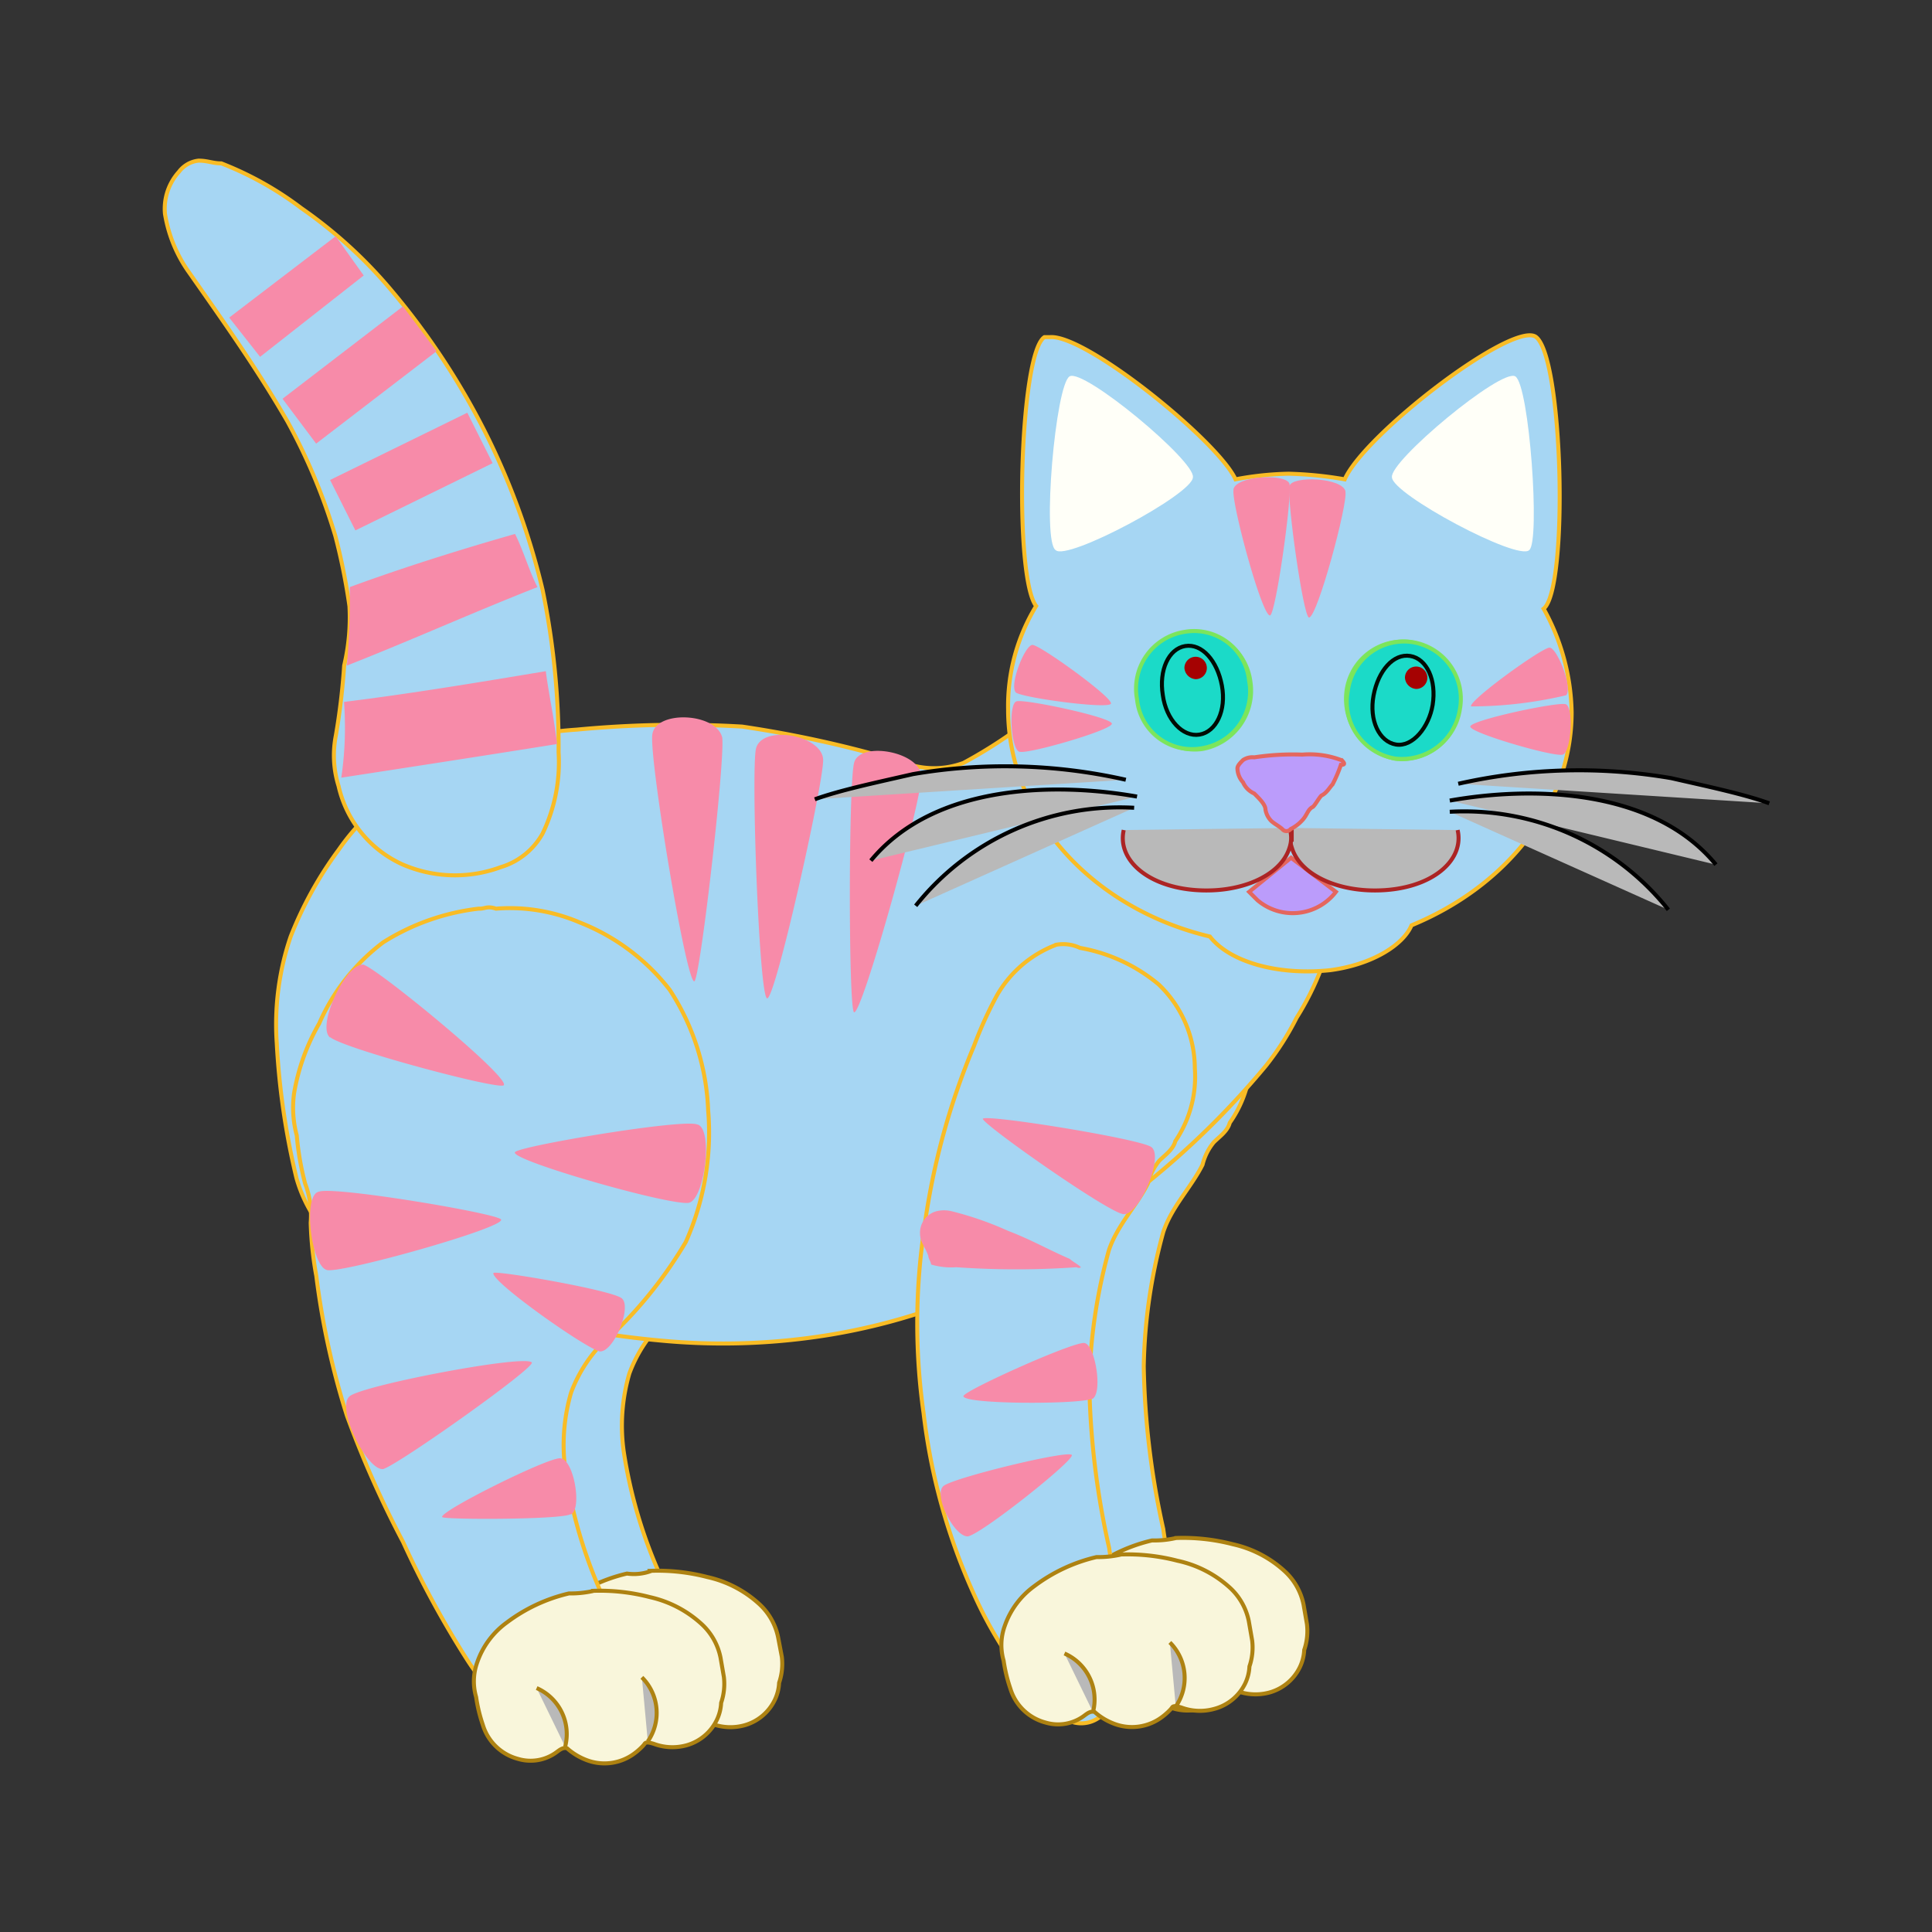 <svg id="bg_image_2" width="200" height="200" xmlns="http://www.w3.org/2000/svg" version="1.1" xmlns:xlink="http://www.w3.org/1999/xlink" xmlns:svgjs="http://svgjs.com/svgjs" class="bgs" preserveAspectRatio="xMidYMin slice"><rect width="100%" height="100%" fill="#333333" stroke="none"/><defs id="SvgjsDefs1121"/><rect id="rect_image_2" width="100%" height="100%" fill="none"/><svg id="variation_2" preserveAspectRatio="xMidYMin meet" viewBox="1.309 1.438 120.383 120.644" data-uid="2" data-keyword="variation_2" data-complex="true" style="overflow: visible;"><path id="2_l_8" d="M70.53 59.28A7.18 7.18 0 0 0 66.86 62.43A24.79 24.79 0 0 0 65.46 65.58A44.66 44.66 0 0 0 62.31 77.3A40 40 0 0 0 62.31 88.5A38.05 38.05 0 0 0 65.46 99.87A25.82 25.82 0 0 0 69.46 106.17A8.42 8.42 0 0 0 71.38 107.74A1.91 1.91 0 0 0 73.65 107.04A4.13 4.13 0 0 0 74.87 104.24A19.38 19.38 0 0 0 74.52 100.92C74.35 99.52 74 98.3 73.82 96.92A50.25 50.25 0 0 1 72.6 86.77A33.58 33.58 0 0 1 73.82 78.37C74.34 76.8 75.57 75.57 76.27 74.17A3.52 3.52 0 0 1 76.97 72.77C77.32 72.42 77.84 72.07 77.97 71.55A7.18 7.18 0 0 0 79.28 67A7.27 7.27 0 0 0 77 61.73A10.51 10.51 0 0 0 72.1 59.46A4.84 4.84 0 0 0 70.53 59.28Z " data-color-original="#f7d180" fill="#a6d6f3" class="f7d180" stroke-miterlimit="3" stroke-opacity="1" stroke-width=".25" stroke="#f9bc25" data-color-group="cyans"/><path id="2_l_9" d="M74.58 97.48A12.37 12.37 0 0 1 78.17 97.87A7.05 7.05 0 0 1 81.42 99.57A3.87 3.87 0 0 1 82.58 101.64L82.79 102.85A3.64 3.64 0 0 1 82.62 104.47A2.77 2.77 0 0 1 82.35 105.54A3 3 0 0 1 80.47 107.12A3.33 3.33 0 0 1 78.41 107.03C78.17 106.96 77.93 106.89 77.84 107.03S77.46 107.44 77.26 107.59A3.13 3.13 0 0 1 74.15 108.02A3.86 3.86 0 0 1 73 107.3C72.76 107.23 72.56 107.38 72.36 107.53A2.73 2.73 0 0 1 69.93 107.96A3.13 3.13 0 0 1 67.74 105.84A9.63 9.63 0 0 1 67.32 104.1A3.5 3.5 0 0 1 67.39 101.93A5.14 5.14 0 0 1 69.23 99.45A10.36 10.36 0 0 1 73.12 97.63A5.91 5.91 0 0 0 74.57 97.49Z " data-color-original="#f0f0db" fill="#F9F6DB" class="f0f0db" stroke-miterlimit="3" stroke-opacity="1" stroke-width=".25" stroke="#ae8211" data-color-group="undefineds"/><path id="2_l_10" d="M77.94 106.89A3.13 3.13 0 0 0 77.57 102.89M72.9 107.32A3.14 3.14 0 0 0 71.12 103.66 " data-color-original="none" fill="#b9b9b9" class="none" stroke-miterlimit="3" stroke-opacity="1" stroke-width=".25" stroke="#ae8211" data-color-group="grays"/><path id="2_l_11" d="M34.7 56.93A14.27 14.27 0 0 0 28.75 59A12.69 12.69 0 0 0 24.75 64.07A13.13 13.13 0 0 0 23.18 68.44A6.67 6.67 0 0 0 23.35 71.06A17.68 17.68 0 0 0 23.87 74.06A5.56 5.56 0 0 1 24.22 76.51A21.44 21.44 0 0 0 24.57 79.83A48.7 48.7 0 0 0 26.49 88.58A63.38 63.38 0 0 0 30 96.47A59.92 59.92 0 0 0 34 103.82A13.73 13.73 0 0 0 38.2 108.02A4.63 4.63 0 0 0 42.2 108.37A3.46 3.46 0 0 0 44.3 105.22A8.78 8.78 0 0 0 43.95 103.12A19.39 19.39 0 0 0 42.4 99.8A29.93 29.93 0 0 1 40.13 92.1A11.65 11.65 0 0 1 40.48 87.2A8.8 8.8 0 0 1 43.28 83.35A26.86 26.86 0 0 0 47.65 77.75A16.72 16.72 0 0 0 49 69.53A14.77 14.77 0 0 0 46.6 62A13.19 13.19 0 0 0 41 57.8A11.09 11.09 0 0 0 35.75 56.93Z " data-color-original="#f7d180" fill="#a6d6f3" class="f7d180" stroke-miterlimit="3" stroke-opacity="1" stroke-width=".25" stroke="#f9bc25" data-color-group="cyans"/><path id="2_l_12" d="M41.77 99.53A12.37 12.37 0 0 1 45.36 99.92A7.05 7.05 0 0 1 48.61 101.62A3.87 3.87 0 0 1 49.77 103.69L50 104.9A3.64 3.64 0 0 1 49.83 106.52A2.77 2.77 0 0 1 49.56 107.59A3 3 0 0 1 47.68 109.17A3.33 3.33 0 0 1 45.62 109.08C45.38 109.01 45.14 108.94 45.05 109.08S44.67 109.49 44.47 109.64A3.13 3.13 0 0 1 41.36 110.07A3.86 3.86 0 0 1 40.21 109.36C39.97 109.29 39.77 109.44 39.57 109.59A2.73 2.73 0 0 1 37.14 110.02A3.13 3.13 0 0 1 34.95 107.9A9.63 9.63 0 0 1 34.53 106.16A3.5 3.5 0 0 1 34.6 104A5.14 5.14 0 0 1 36.44 101.52A10.36 10.36 0 0 1 40.33 99.7A3.1 3.1 0 0 0 41.78 99.56Z " data-color-original="#f0f0db" fill="#F9F6DB" class="f0f0db" stroke-miterlimit="3" stroke-opacity="1" stroke-width=".25" stroke="#ae8211" data-color-group="undefineds"/><path id="2_l_13" d="M45.15 109A3.13 3.13 0 0 0 44.78 105M40.09 109.37A3.14 3.14 0 0 0 38.31 105.71 " data-color-original="none" fill="#b9b9b9" class="none" stroke-miterlimit="3" stroke-opacity="1" stroke-width=".25" stroke="#ae8211" data-color-group="grays"/><path id="2_l_14" d="M71.83 42.26A12.15 12.15 0 0 0 67.46 44.71A30.06 30.06 0 0 1 61.34 49.08A5.31 5.31 0 0 1 57.67 49.08A70.47 70.47 0 0 0 47.52 46.81A67.79 67.79 0 0 0 37.19 47A23.78 23.78 0 0 0 31.07 48.22A27.88 27.88 0 0 0 26 50.83A14.66 14.66 0 0 0 22.33 54.5A23.53 23.53 0 0 0 19.33 59.92A17 17 0 0 0 18.46 66.57A46.32 46.32 0 0 0 19.69 75A8.87 8.87 0 0 0 23.19 79.9A24.43 24.43 0 0 0 30.19 82.7A58.44 58.44 0 0 0 42.44 85.15A41.1 41.1 0 0 0 51.71 84.98A38.68 38.68 0 0 0 61.51 82.36A44.66 44.66 0 0 0 72.51 75.54A52.17 52.17 0 0 0 80.22 68A17.33 17.33 0 0 0 82.14 65A17.64 17.64 0 0 0 83.71 61.85A18.45 18.45 0 0 0 84.23 56.43A46.1 46.1 0 0 0 83.88 51.53A12.29 12.29 0 0 0 80.56 45.93A13.78 13.78 0 0 0 74.61 42.43A8 8 0 0 0 71.81 42.26Z " data-color-original="#f7d180" fill="#a6d6f3" class="f7d180" stroke-miterlimit="3" stroke-opacity="1" stroke-width=".25" stroke="#f9bc25" data-color-group="cyans"/><path id="2_l_15" d="M67.1 60.45A7.18 7.18 0 0 0 63.43 63.6A24.79 24.79 0 0 0 62 66.75A44.66 44.66 0 0 0 58.85 78.47A40 40 0 0 0 58.85 89.67A38.05 38.05 0 0 0 62 101A25.82 25.82 0 0 0 66 107.3A8.42 8.42 0 0 0 68 108.92A1.91 1.91 0 0 0 70.27 108.22A4.13 4.13 0 0 0 71.49 105.42A19.38 19.38 0 0 0 71.14 102.1C70.97 100.7 70.62 99.48 70.44 98.1A50.25 50.25 0 0 1 69.2 87.92A33.58 33.58 0 0 1 70.42 79.52C70.94 77.95 72.17 76.72 72.87 75.32A3.52 3.52 0 0 1 73.57 73.92C73.92 73.57 74.44 73.22 74.57 72.7A7.18 7.18 0 0 0 75.79 68.15A7.27 7.27 0 0 0 73.52 62.9A10.51 10.51 0 0 0 68.62 60.63A2.47 2.47 0 0 0 67.05 60.45ZM31.06 58.18A14.27 14.27 0 0 0 25.11 60.28A12.69 12.69 0 0 0 21.11 65.35A13.13 13.13 0 0 0 19.54 69.72A6.67 6.67 0 0 0 19.71 72.34A17.68 17.68 0 0 0 20.23 75.34A5.56 5.56 0 0 1 20.58 77.79A21.43 21.43 0 0 0 20.93 81.11A48.7 48.7 0 0 0 22.85 89.86A63.38 63.38 0 0 0 26.35 97.73A59.92 59.92 0 0 0 30.35 105.08A13.73 13.73 0 0 0 34.55 109.28A4.63 4.63 0 0 0 38.55 109.63A3.46 3.46 0 0 0 40.65 106.48A8.78 8.78 0 0 0 40.3 104.38A19.39 19.39 0 0 0 38.76 101A29.93 29.93 0 0 1 36.49 93.3A11.65 11.65 0 0 1 36.84 88.4A8.8 8.8 0 0 1 39.64 84.55A26.86 26.86 0 0 0 44 79A16.72 16.72 0 0 0 45.4 70.78A14.77 14.77 0 0 0 43 63.25A13.19 13.19 0 0 0 37.4 59.05A11.09 11.09 0 0 0 32.15 58.18C31.63 58 31.45 58.18 31.15 58.18ZM13.57 11.47A1.77 1.77 0 0 0 12.35 12.17A3.44 3.44 0 0 0 11.48 14.79A8.7 8.7 0 0 0 13 18.47C15.1 21.47 17.2 24.42 19.12 27.74A36.52 36.52 0 0 1 22.12 34.91A38.69 38.69 0 0 1 23 39.29A13.1 13.1 0 0 1 22.67 43A42.3 42.3 0 0 1 22.15 47.37A6.43 6.43 0 0 0 22.32 50.52A7.09 7.09 0 0 0 26.32 55.42A8.24 8.24 0 0 0 32.44 55.59A4.47 4.47 0 0 0 35.06 53.49A10.2 10.2 0 0 0 36.06 48.42A48.71 48.71 0 0 0 35.06 38.27A45.19 45.19 0 0 0 31.76 29A45.68 45.68 0 0 0 25.46 19.38A28.64 28.64 0 0 0 20 14.44A20.67 20.67 0 0 0 15 11.64C14.48 11.64 14.13 11.47 13.6 11.47Z " data-color-original="#f7d180" fill="#a6d6f3" class="f7d180" stroke-miterlimit="3" stroke-opacity="1" stroke-width=".25" stroke="#f9bc25" data-color-group="cyans"/><path id="2_l_16" d="M41.91 47.33C42.08 45.76 45.91 45.93 46.28 47.5C46.45 49.07 44.88 62.72 44.53 62.72C44.01 62.72 41.73 48.9 41.91 47.32ZM48.38 48.21C48.73 46.64 52.58 47.34 52.58 48.91S49.58 63.91 49.08 63.78S48.08 49.78 48.38 48.21ZM54.51 49.08C54.86 47.68 58.71 48.38 58.71 49.95S55 64.83 54.51 64.65C54.16 64.48 54.16 50.48 54.51 49.08ZM15.49 21.27L22.14 16.19L23.89 18.64L17.42 23.72ZM18.82 26.34L26.34 20.57L28.44 23.37L20.92 29.14ZM21.79 31.41L30.36 27.21L31.94 30.36L23.37 34.56ZM22.84 43C26.84 41.43 30.71 39.68 34.74 38.1C34.22 37.1 33.87 35.83 33.34 34.78C29.84 35.78 26.34 36.88 23.02 38.1A47.5 47.5 0 0 1 22.84 43ZM22.49 50C27.04 49.3 31.59 48.6 35.96 47.9C35.79 46.33 35.44 44.75 35.26 43.35C31.06 44.05 26.86 44.75 22.66 45.27A21.37 21.37 0 0 1 22.49 50ZM69.38 88.8C70.08 88.45 69.55 85.3 68.86 85.3C67.99 85.3 61.34 88.3 61.34 88.62C61.34 89.14 68.51 89.14 69.34 88.79ZM61.68 97.37C60.81 97.54 59.41 94.75 60.11 94.22S67.98 91.95 68.11 92.3S62.51 97.2 61.64 97.37Z " data-color-original="#f9bc25" fill="#f78ba9" class="f9bc25" data-color-group="undefineds"/><path id="2_l_17" d="M71.12 98.51A12.37 12.37 0 0 1 74.71 98.9A7.05 7.05 0 0 1 78 100.6A3.87 3.87 0 0 1 79.16 102.67L79.37 103.88A3.64 3.64 0 0 1 79.2 105.5A2.77 2.77 0 0 1 78.93 106.57A3 3 0 0 1 77 108.15A3.33 3.33 0 0 1 74.94 108.06C74.7 107.99 74.46 107.92 74.37 108.06S73.99 108.47 73.79 108.62A3.13 3.13 0 0 1 70.68 109.05A3.86 3.86 0 0 1 69.53 108.34C69.29 108.27 69.09 108.42 68.89 108.57A2.73 2.73 0 0 1 66.46 109A3.13 3.13 0 0 1 64.27 106.88A9.63 9.63 0 0 1 63.85 105.14A3.5 3.5 0 0 1 63.92 102.97A5.14 5.14 0 0 1 65.76 100.49A10.36 10.36 0 0 1 69.65 98.67A6.38 6.38 0 0 0 71.1 98.53Z " data-color-original="#f0f0db" fill="#F9F6DB" class="f0f0db" stroke-miterlimit="3" stroke-opacity="1" stroke-width=".25" stroke="#ae8211" data-color-group="undefineds"/><path id="2_l_18" d="M74.6 108A3.13 3.13 0 0 0 74.23 104M69.43 108.35A3.14 3.14 0 0 0 67.65 104.69 " data-color-original="none" fill="#b9b9b9" class="none" stroke-miterlimit="3" stroke-opacity="1" stroke-width=".25" stroke="#ae8211" data-color-group="grays"/><path id="2_l_19" d="M38.17 100.78A12.37 12.37 0 0 1 41.76 101.17A7.05 7.05 0 0 1 45.01 102.87A3.87 3.87 0 0 1 46.17 104.94L46.38 106.15A3.64 3.64 0 0 1 46.21 107.77A2.77 2.77 0 0 1 45.94 108.84A3 3 0 0 1 44.06 110.42A3.33 3.33 0 0 1 42 110.33C41.76 110.26 41.52 110.19 41.43 110.33S41.05 110.74 40.85 110.89A3.13 3.13 0 0 1 37.74 111.32A3.86 3.86 0 0 1 36.59 110.61C36.35 110.54 36.15 110.69 35.95 110.84A2.73 2.73 0 0 1 33.52 111.27A3.13 3.13 0 0 1 31.33 109.15A9.63 9.63 0 0 1 30.91 107.41A3.5 3.5 0 0 1 30.98 105.24A5.14 5.14 0 0 1 32.82 102.76A10.36 10.36 0 0 1 36.71 100.94A6.38 6.38 0 0 0 38.16 100.8Z " data-color-original="#f0f0db" fill="#F9F6DB" class="f0f0db" stroke-miterlimit="3" stroke-opacity="1" stroke-width=".25" stroke="#ae8211" data-color-group="undefineds"/><path id="2_l_20" d="M41.63 110.18A3.13 3.13 0 0 0 41.26 106.18M36.47 110.51A3.14 3.14 0 0 0 34.69 106.85 " data-color-original="none" fill="#b9b9b9" class="none" stroke-miterlimit="3" stroke-opacity="1" stroke-width=".25" stroke="#ae8211" data-color-group="grays"/><path id="2_l_21" d="M68.68 80.57C68.51 80.4 68.16 80.22 67.98 80.05C66.76 79.53 65.53 78.83 64.13 78.3A20.58 20.58 0 0 0 60.63 77.08A2 2 0 0 0 59.63 77.08A1.39 1.39 0 0 0 58.63 78.48C58.63 79 58.98 79.35 59.15 79.88C59.15 80.05 59.32 80.23 59.32 80.4A4.34 4.34 0 0 0 60.89 80.57A53.91 53.91 0 0 0 68.41 80.57A0.24 0.24 0 0 0 68.68 80.57ZM71.3 77.25C72.3 77.42 73.92 73.58 73.05 73.05S62.73 71 62.55 71.3C62.55 71.65 70.25 77.07 71.3 77.25ZM44.18 76.55C45.18 76.38 45.75 71.83 44.7 71.65C43.7 71.3 33.33 73.05 33.33 73.4C33.16 73.92 42.95 76.72 44.18 76.55ZM21.79 66.23C20.92 65.53 22.79 61.51 23.89 61.68C24.89 62.03 32.99 68.68 32.64 69.2C32.47 69.55 22.64 66.93 21.79 66.2ZM25.12 93.17C24.12 93.34 22.12 89.32 23.02 88.62S34 86 34.39 86.52C34.56 86.87 26.17 92.82 25.12 93.17ZM21.62 80.75C20.62 80.58 20.05 76.03 21.1 75.85C22.1 75.5 32.47 77.25 32.47 77.6C32.64 78.12 22.67 80.92 21.62 80.75ZM38.59 85.82C39.46 85.99 40.69 83.02 39.99 82.5S32.12 80.75 31.99 80.93C31.82 81.45 37.76 85.65 38.64 85.83ZM36.84 96C37.54 95.65 37.01 92.5 36.14 92.5S28.62 95.82 28.79 96.17C28.79 96.34 36.14 96.34 36.79 96Z " data-color-original="#f9bc25" fill="#f78ba9" class="f9bc25" data-color-group="undefineds"/><path id="2_l_22" d="M66.75 22.49H66.4C64.83 23.49 64.48 37.49 65.88 39.28A12 12 0 0 0 64.13 45.75C64.13 52.4 69.38 58.17 76.73 59.92C77.95 61.49 80.93 62.37 84.25 62.02C86.87 61.67 88.8 60.45 89.32 59.22C95.27 56.77 99.32 51.7 99.32 45.92A13.77 13.77 0 0 0 97.57 39.45C99.14 38.23 98.79 23.53 97.05 22.45C95.48 21.58 86.38 28.57 85.15 31.37A23.71 23.71 0 0 0 81.65 31.02A19.38 19.38 0 0 0 78.33 31.37C77.25 29 69 22.32 66.75 22.49Z " data-color-original="#f7d180" fill="#a6d6f3" class="f7d180" stroke-miterlimit="3" stroke-opacity="1" stroke-width=".25" stroke="#f9bc25" data-color-group="cyans"/><path id="2_l_23" d="M84.6 57.13A3.4 3.4 0 0 1 79.7 57.65L79.18 57.13L81.8 55Z " data-color-original="#f26c61" fill="#bb9cfb" class="f26c61" stroke-miterlimit="3" stroke-opacity=".98" stroke-width=".25" stroke="#e5655b" data-color-group="blues"/><path id="2_l_24" d="M92.2 53.27C92.61 55.06 90.82 56.72 87.92 57S82.4 56.17 81.85 54.38A1.92 1.92 0 0 1 81.85 53.14 " data-color-original="none" fill="#b9b9b9" class="none" stroke-miterlimit="3" stroke-opacity="1" stroke-width=".25" stroke="#ac2424" data-color-group="grays"/><path id="2_l_25" d="M71.35 53.27C70.94 55.06 72.73 56.72 75.63 57S81.15 56.17 81.7 54.38A1.92 1.92 0 0 0 81.7 53.14M81.84 54V51 " data-color-original="none" fill="#b9b9b9" class="none" stroke-miterlimit="3" stroke-opacity="1" stroke-width=".25" stroke="#ac2424" data-color-group="grays"/><path id="2_l_26" d="M84.95 48.91A5.56 5.56 0 0 0 82.5 48.56A16 16 0 0 0 79.5 48.73A1.05 1.05 0 0 0 78.8 48.9C78.63 49.07 78.45 49.25 78.45 49.42A1.34 1.34 0 0 0 78.8 50.29A1.37 1.37 0 0 0 79.5 50.99C79.85 51.34 80.2 51.69 80.2 51.99A1.33 1.33 0 0 0 80.55 52.69C80.72 52.86 81.07 53.04 81.25 53.21A0.33 0.33 0 0 0 81.77 53.21A2.42 2.42 0 0 0 82.47 52.69C82.82 52.34 82.82 51.99 83.17 51.82C83.34 51.65 83.52 51.3 83.69 51.12C84.04 50.95 84.21 50.6 84.39 50.42A8.53 8.53 0 0 0 84.91 49.2C85.26 49.2 85.08 49.03 84.91 48.85Z " data-color-original="#f26c61" fill="#bb9cfb" class="f26c61" stroke-miterlimit="3" stroke-opacity=".98" stroke-width=".25" stroke="#e5655b" data-color-group="blues"/><path id="2_l_27" d="M87 44.87C87.25 43.32 88.25 42.24 89.29 42.4S90.94 43.91 90.69 45.46S89.44 48.09 88.4 47.93S86.73 46.25 87 44.87Z " data-color-original="url(#b)" fill="#1bdac8" class="000000" stroke-miterlimit="3" stroke-opacity=".98" stroke-width=".25" stroke="#000900" data-color-group="cyans"/><path id="2_l_28" d="M85.26 44.6A3.55 3.55 0 0 1 89.26 41.53A3.7 3.7 0 0 1 92.26 45.74A3.55 3.55 0 0 1 88.26 48.81A3.81 3.81 0 0 1 85.26 44.6Z " data-color-original="url(#a)" fill="#1bdac8" class="000000" stroke-miterlimit="3" stroke-opacity=".98" stroke-width=".25" stroke="#7de55b" data-color-group="cyans"/><path id="2_l_29" d="M92.34 45.74A3.59 3.59 0 0 0 89.34 41.53A3.55 3.55 0 0 0 85.34 44.6A3.59 3.59 0 0 0 88.34 48.81A3.66 3.66 0 0 0 92.34 45.74Z " data-color-original="url(#c)" fill="#1bdac8" class="000000" stroke-miterlimit="3" stroke-opacity=".98" stroke-width=".25" stroke="#7de55b" data-color-group="cyans"/><path id="2_l_30" d="M90.64 45.46C90.89 43.91 90.28 42.57 89.24 42.4S87.24 43.31 86.95 44.87S87.31 47.76 88.35 47.93S90.41 46.85 90.64 45.46Z " data-color-original="url(#d)" fill="#1bdac8" class="000000" stroke-miterlimit="3" stroke-opacity=".98" stroke-width=".25" stroke="#000900" data-color-group="cyans"/><path id="2_l_31" d="M88.91 43.76A0.7 0.7 0 1 1 89.61 44.46A0.75 0.75 0 0 1 88.91 43.76Z " data-color-original="#f3f9ff" fill="#a50202" class="f3f9ff" data-color-group="reds"/><path id="2_l_32" d="M77.47 44.25C77.22 42.7 76.22 41.62 75.18 41.78S73.53 43.29 73.78 44.84S75.03 47.47 76.07 47.31S77.72 45.8 77.47 44.25Z " data-color-original="url(#e)" fill="#1bdac8" class="000000" stroke-miterlimit="3" stroke-opacity=".98" stroke-width=".25" stroke="#000900" data-color-group="cyans"/><path id="2_l_33" d="M79.26 44A3.55 3.55 0 0 0 75.26 40.93A3.7 3.7 0 0 0 72.26 45.14A3.55 3.55 0 0 0 76.26 48.21A3.7 3.7 0 0 0 79.26 44Z " data-color-original="url(#f)" fill="#1bdac8" class="000000" stroke-miterlimit="3" stroke-opacity=".98" stroke-width=".25" stroke="#7de55b" data-color-group="cyans"/><path id="2_l_34" d="M72.18 45.1A3.59 3.59 0 0 1 75.18 40.89A3.45 3.45 0 0 1 79.18 43.96A3.59 3.59 0 0 1 76.18 48.17A3.45 3.45 0 0 1 72.18 45.1Z " data-color-original="url(#g)" fill="#1bdac8" class="000000" stroke-miterlimit="3" stroke-opacity=".98" stroke-width=".25" stroke="#7de55b" data-color-group="cyans"/><path id="2_l_35" d="M73.79 44.84C73.54 43.29 74.15 41.95 75.19 41.78S77.19 42.69 77.48 44.25S77.12 47.14 76.08 47.31S74 46.39 73.79 44.84Z " data-color-original="url(#h)" fill="#1bdac8" class="000000" stroke-miterlimit="3" stroke-opacity=".98" stroke-width=".25" stroke="#000900" data-color-group="cyans"/><path id="2_l_36" d="M75.14 43.15A0.7 0.7 0 1 1 75.84 43.85A0.75 0.75 0 0 1 75.14 43.15Z " data-color-original="#f3f9ff" fill="#a50202" class="f3f9ff" data-color-group="reds"/><path id="2_l_37" d="M96.67 35.79C95.97 36.49 88.1 32.29 88.1 31.24C87.93 30.24 94.92 24.42 95.8 24.94S97.37 35.26 96.67 35.79ZM67.1 35.79C67.8 36.49 75.67 32.29 75.67 31.24C75.84 30.24 68.85 24.42 67.97 24.94S66.23 35.26 67.1 35.79Z " data-color-original="#f7a280" fill="#fffff8" class="f7a280" data-color-group="whites"/><path id="2_l_38" d="M72.18 51.18C67.28 50.31 59.58 50.31 55.56 55.18M71.48 50.13A34.13 34.13 0 0 0 58.18 49.78C55.91 50.3 53.63 50.78 52.06 51.35M58.36 58A16.28 16.28 0 0 1 72 51.88 " data-color-original="none" fill="#b9b9b9" class="none" stroke-miterlimit="3" stroke-opacity="1" stroke-width=".25" stroke="#000000" data-color-group="grays"/><path id="2_l_39" d="M85.2 32.13C85.03 31.26 81.88 31.13 81.7 31.78C81.53 32.65 82.57 40 82.92 40C83.44 40 85.37 32.83 85.19 32.13Z " data-color-original="#f9bc25" fill="#f78ba9" class="f9bc25" data-color-group="undefineds"/><path id="2_l_40" d="M78.2 32C78.37 31.13 81.52 31 81.7 31.65C81.87 32.52 80.83 39.87 80.48 39.87C79.96 39.87 78.03 32.7 78.21 32ZM98.94 44.88C99.46 44.53 98.42 41.88 97.94 41.88S92.87 45.2 93.04 45.55A25.94 25.94 0 0 0 98.99 44.85ZM98.77 48.56C99.29 48.39 99.47 45.56 98.94 45.41S92.99 46.41 92.99 46.81S98.24 48.73 98.76 48.56ZM64.65 44.71C64.13 44.36 65.17 41.71 65.65 41.71S70.72 45.03 70.55 45.38S65.13 45.03 64.6 44.68ZM64.83 48.38C64.31 48.21 64.13 45.38 64.66 45.23S70.61 46.23 70.61 46.63S65.36 48.55 64.84 48.38Z " data-color-original="#f9bc25" fill="#f78ba9" class="f9bc25" data-color-group="undefineds"/><path id="2_l_41" d="M91.71 51.43C96.61 50.56 104.31 50.56 108.33 55.43M92.24 50.38A34.13 34.13 0 0 1 105.54 50.03C107.81 50.55 110.09 51.03 111.66 51.6M105.36 58.25A16.28 16.28 0 0 0 91.71 52.13 " data-color-original="none" fill="#b9b9b9" class="none" stroke-miterlimit="3" stroke-opacity="1" stroke-width=".25" stroke="#000000" data-color-group="grays"/></svg></svg>